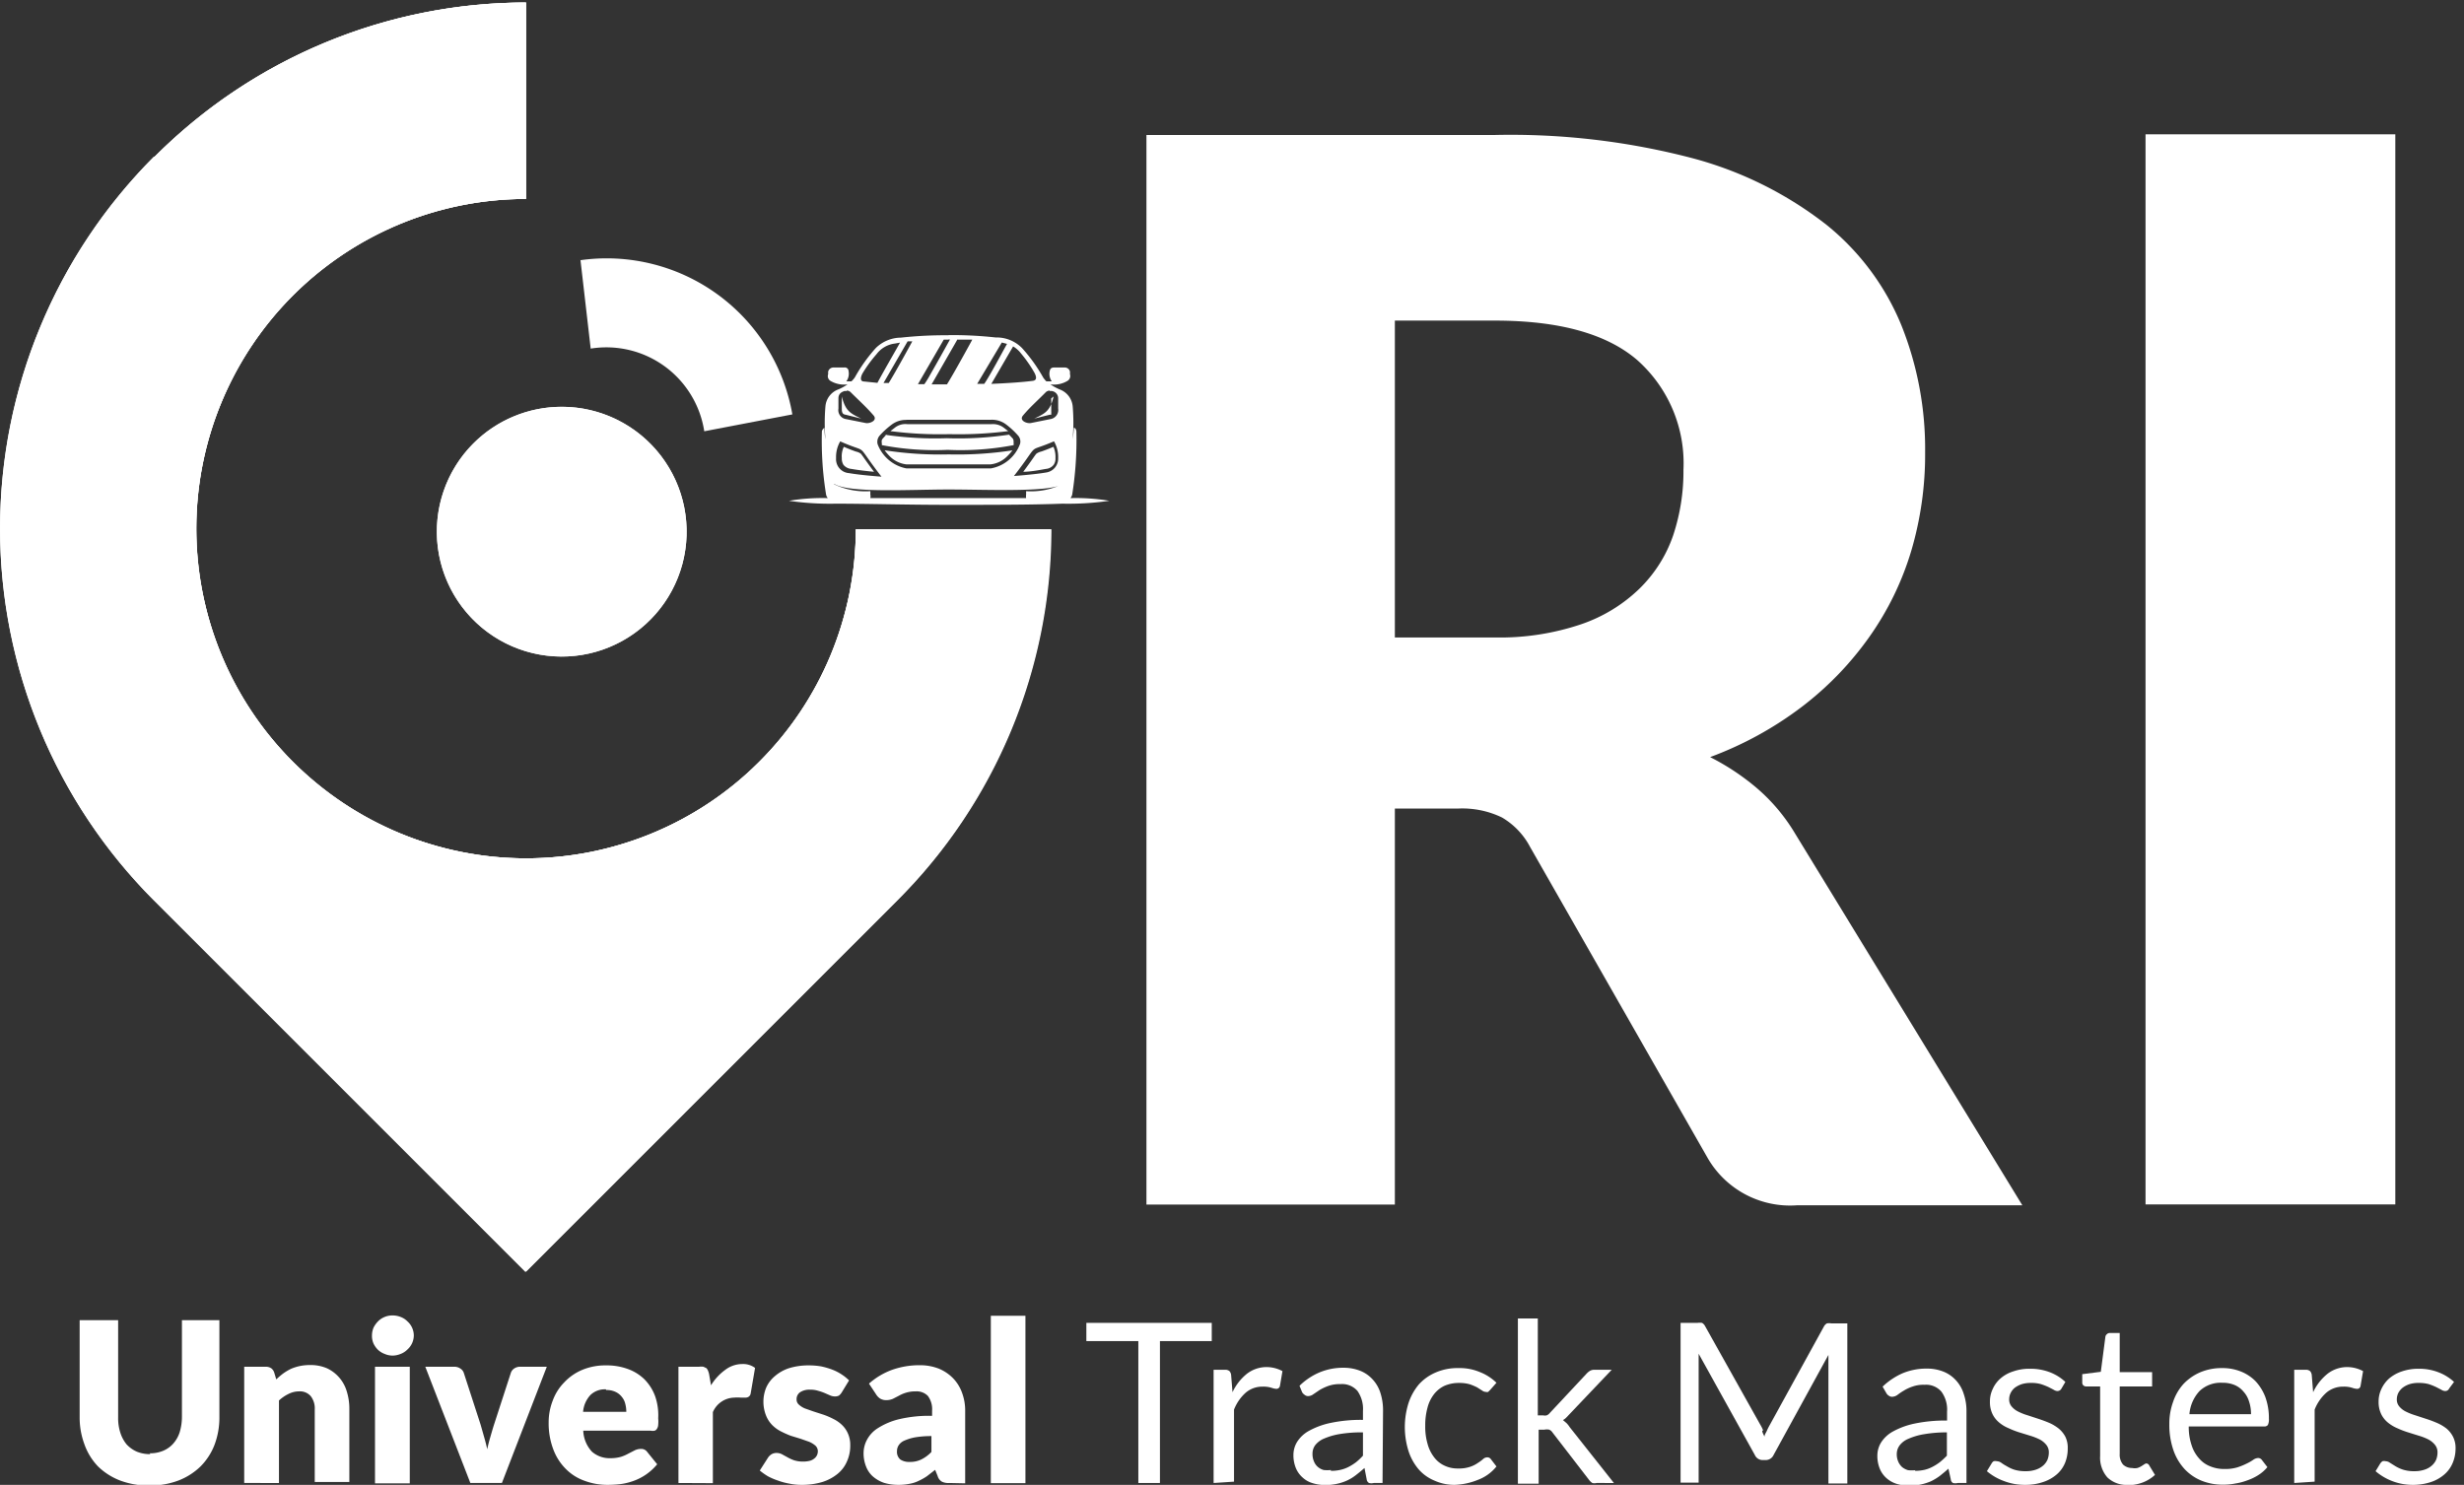 <svg id="Layer_1" data-name="Layer 1" xmlns="http://www.w3.org/2000/svg" xmlns:xlink="http://www.w3.org/1999/xlink" viewBox="0 0 146 88"><rect x="0" y="0" width="146" height="88" fill="#333333" stroke="none"/><defs><style>.cls-1,.cls-3{fill:#fff;}.cls-2{clip-path:url(#clip-path);}.cls-3{fill-rule:evenodd;}.cls-4{clip-path:url(#clip-path-2);}</style><clipPath id="clip-path"><path class="cls-1" d="M28.05,26.28a7.4,7.4,0,1,0,5.24-2.17,7.4,7.4,0,0,0-5.24,2.17"/></clipPath><clipPath id="clip-path-2"><path class="cls-1" d="M9.13,9.28a31.19,31.19,0,0,0,0,44.09l22,22,22-22a31.12,31.12,0,0,0,9.13-22H50.71A19.54,19.54,0,1,1,31.17,11.79V.15a31.07,31.07,0,0,0-22,9.13"/></clipPath></defs><path class="cls-1" d="M28.05,26.28a7.4,7.4,0,1,0,5.24-2.17,7.4,7.4,0,0,0-5.24,2.17"/><g class="cls-2"><rect class="cls-1" x="25.15" y="23.39" width="16.26" height="16.26"/></g><path class="cls-3" d="M45,45.14A19.54,19.54,0,1,1,31.17,11.79V.15a31.18,31.18,0,0,0-22,53.22l22,22,22-22a31.12,31.12,0,0,0,9.13-22H50.71A19.45,19.45,0,0,1,45,45.14"/><path class="cls-1" d="M9.13,9.28a31.19,31.19,0,0,0,0,44.09l22,22,22-22a31.12,31.12,0,0,0,9.13-22H50.71A19.54,19.54,0,1,1,31.17,11.79V.15a31.07,31.07,0,0,0-22,9.13"/><g class="cls-4"><rect class="cls-1" x="-3.04" y="0.15" width="65.39" height="75.26"/></g><path class="cls-3" d="M34.39,15.37,35,20.66a5.87,5.87,0,0,1,6.73,4.9l5.22-1a11.17,11.17,0,0,0-12.56-9.14"/><path class="cls-1" d="M56.21,19.87a23.77,23.77,0,0,0-2.83.14,2.15,2.15,0,0,0-1.49.62,9.57,9.57,0,0,0-1.24,1.74,1.5,1.5,0,0,1-.2.23h-.3a.78.78,0,0,0,.13-.61.22.22,0,0,0-.26-.21s-.43,0-.64,0a.32.32,0,0,0-.31.25l0,.15a.33.33,0,0,0,.15.4,1.58,1.58,0,0,0,1,.2,3,3,0,0,1-.55.3,1.17,1.17,0,0,0-.76,1,11.39,11.39,0,0,0,0,1.94c-.05-.21-.06-.69-.07-.67s-.15.12-.14.25a19.79,19.79,0,0,0,.25,3.72.47.47,0,0,0,.1.2,12,12,0,0,0-2.3.16,16.85,16.85,0,0,0,2.78.17c1.78,0,4.19.07,6.71.07s4.93,0,6.71-.07a16.85,16.85,0,0,0,2.78-.17,12.13,12.13,0,0,0-2.3-.16.62.62,0,0,0,.1-.2,20.68,20.68,0,0,0,.25-3.72c0-.13-.06-.24-.15-.25a5.46,5.46,0,0,1-.07.67,11.42,11.42,0,0,0,0-1.94,1.18,1.18,0,0,0-.77-1,3.35,3.35,0,0,1-.55-.3,1.57,1.57,0,0,0,1-.2.34.34,0,0,0,.16-.4c0-.05,0-.15,0-.15a.31.31,0,0,0-.3-.25c-.21,0-.64,0-.64,0-.2,0-.24.11-.26.21a.78.78,0,0,0,.12.61H62a1.45,1.45,0,0,1-.19-.23,9.53,9.53,0,0,0-1.25-1.74A2.11,2.11,0,0,0,59,20a23.59,23.59,0,0,0-2.82-.14m0,.26h.11s-.69,1.25-1.17,2.08a5.64,5.64,0,0,1-.35.57h0l-.38,0,1.53-2.64h.27m.52,0,.9,0c-.05.1-1.13,2.07-1.5,2.65H55.2l1.38-2.4.12-.21Zm-2.63.06c-.1.18-1,1.84-1.42,2.51l-.31,0,1.43-2.47.3,0m-.74.06c-.17.31-1,1.74-1.35,2.4l-.78-.08c-.29,0-.2-.29-.11-.47A7.74,7.74,0,0,1,51.93,21a1.6,1.6,0,0,1,1.1-.64l.33-.06m6,0h0l.31.08c-.31.55-1,1.86-1.35,2.37l-.42,0Zm.67.23a1.62,1.62,0,0,1,.47.42,7.6,7.6,0,0,1,.8,1.15c.09.18.18.43-.1.47-.61.08-1.5.14-2.46.18Zm-9.85,2.62a.31.31,0,0,1,.22.09c.46.46.94.89,1.36,1.38.26.3-.23.5-.47.45l-1.15-.23a.54.54,0,0,1-.46-.63l0-.6c0-.22.11-.35.34-.43a.28.28,0,0,1,.13,0m12.07,0a.28.28,0,0,1,.13,0,.43.43,0,0,1,.35.43l0,.6a.55.55,0,0,1-.47.63l-1.14.23c-.25.05-.73-.15-.47-.45.41-.49.9-.92,1.35-1.38a.35.35,0,0,1,.22-.09m-12.31.35v.74c0,.3.12.32.23.34l.92.23c-.66-.32-.93-.45-1.15-1.31m12.55,0c-.21.86-.49,1-1.15,1.31l.92-.23h.09l0,0h0l0,0,0,0v-.09a.28.28,0,0,0,0-.09v-.79Zm-8.75,1.38h5a1.38,1.38,0,0,1,.9.25,4.75,4.75,0,0,1,.75.69.53.53,0,0,1,.11.49,2.26,2.26,0,0,1-1.73,1.45h-5A2.28,2.28,0,0,1,52,26.32a.56.56,0,0,1,.11-.49,4.79,4.79,0,0,1,.76-.69,1.38,1.38,0,0,1,.9-.25m0,.25a1,1,0,0,0-.75.21l-.26.2a22.75,22.75,0,0,0,3.49.18,23,23,0,0,0,3.49-.18l-.26-.2a1.06,1.06,0,0,0-.75-.21h-5Zm-1.24.62a2.39,2.39,0,0,0-.22.23c-.07.08-.08.12-.06.29a.64.64,0,0,1,0,.1l0,0a16.79,16.79,0,0,0,3.91.28,16.62,16.62,0,0,0,3.9-.28l0,0a.27.27,0,0,0,0-.1c0-.17,0-.21-.05-.29l-.22-.23,0,0a20.15,20.15,0,0,1-3.69.21,20.36,20.36,0,0,1-3.7-.21l0,0m-2.61.4c1.83.81.76-.08,2.44,2.09,0,0-1.25-.09-1.92-.21a.83.83,0,0,1-.77-.89,1.85,1.85,0,0,1,.25-1m12.66,0a1.85,1.85,0,0,1,.25,1A.83.83,0,0,1,62,28c-.67.12-1.92.21-1.92.21,1.68-2.17.61-1.28,2.45-2.09M50,26.48a1.28,1.28,0,0,0-.12.67.7.7,0,0,0,.1.4.68.68,0,0,0,.47.24c.39.07.91.13,1.34.17-.54-.72-.71-1-.79-1.08a.84.84,0,0,0-.29-.12c-.14-.05-.39-.14-.71-.28m12.42,0c-.33.14-.57.23-.72.28a.86.86,0,0,0-.28.12c-.08.07-.25.36-.79,1.08.42,0,.95-.1,1.34-.17a.65.65,0,0,0,.46-.24.63.63,0,0,0,.11-.4,1.52,1.52,0,0,0-.12-.67m-10,.21a2.73,2.73,0,0,0,.28.33,1.65,1.65,0,0,0,1,.5h5a1.63,1.63,0,0,0,1-.5,2.86,2.86,0,0,0,.29-.33,21.55,21.55,0,0,1-3.77.24,21.44,21.44,0,0,1-3.77-.24m-3,2c.9.54,4.48.32,6.76.32s6,.18,6.75-.32a4.27,4.27,0,0,1-2.16.42v.2a.78.78,0,0,0,0,.21c-1.41,0-3,0-4.61,0s-3.21,0-4.62,0a.53.53,0,0,0,0-.21v-.2a4.29,4.29,0,0,1-2.17-.42"/><path class="cls-1" d="M8.87,86.13a2,2,0,0,0,.8-.15,1.65,1.65,0,0,0,.6-.43,1.88,1.88,0,0,0,.38-.68,3.17,3.17,0,0,0,.13-.91V78.24H13V84a4.54,4.54,0,0,1-.29,1.63,3.68,3.68,0,0,1-.83,1.28,3.86,3.86,0,0,1-1.3.83,4.72,4.72,0,0,1-1.73.3,4.77,4.77,0,0,1-1.74-.3,3.86,3.86,0,0,1-1.3-.83A3.65,3.65,0,0,1,5,85.59,4.54,4.54,0,0,1,4.72,84V78.24H7V84a2.82,2.82,0,0,0,.13.91,2.07,2.07,0,0,0,.37.69,1.84,1.84,0,0,0,.6.43,2.09,2.09,0,0,0,.81.15"/><path class="cls-1" d="M14.47,87.89V81h1.27a.58.58,0,0,1,.33.09.51.51,0,0,1,.18.26l.12.4a4.47,4.47,0,0,1,.41-.35,3.35,3.35,0,0,1,.45-.27,2.74,2.74,0,0,1,.53-.17,2.87,2.87,0,0,1,.61-.06,2.44,2.44,0,0,1,1,.19,2.19,2.19,0,0,1,1.18,1.38,3.44,3.44,0,0,1,.15,1v4.36H18.65V83.53a1.18,1.18,0,0,0-.24-.79.84.84,0,0,0-.68-.28,1.39,1.39,0,0,0-.63.15,2.31,2.31,0,0,0-.57.39v4.89Z"/><path class="cls-1" d="M24.52,79.14a1.15,1.15,0,0,1-.1.46,1.17,1.17,0,0,1-.28.38,1.11,1.11,0,0,1-.4.26,1.29,1.29,0,0,1-.48.1,1.2,1.2,0,0,1-.47-.1A1.16,1.16,0,0,1,22.4,80a1.31,1.31,0,0,1-.27-.38,1.14,1.14,0,0,1-.09-.46,1.27,1.27,0,0,1,.09-.47,1.46,1.46,0,0,1,.27-.38,1.16,1.16,0,0,1,.39-.26,1.19,1.19,0,0,1,.47-.09,1.28,1.28,0,0,1,.48.09,1.11,1.11,0,0,1,.4.26,1.13,1.13,0,0,1,.38.85m-.24,8.75H22.22V81h2.06Z"/><path class="cls-1" d="M29.74,87.89H27.87L25.2,81h1.71a.62.62,0,0,1,.37.11.48.48,0,0,1,.2.25l1,3.08.21.74c.07.24.13.47.18.71.05-.24.11-.47.18-.71s.14-.49.22-.74l1-3.08a.51.51,0,0,1,.19-.25.61.61,0,0,1,.35-.11H32.4Z"/><path class="cls-1" d="M35.94,80.92a3.6,3.6,0,0,1,1.25.21,2.73,2.73,0,0,1,1,.62,2.8,2.8,0,0,1,.63,1A3.45,3.45,0,0,1,39,84.06a2,2,0,0,1,0,.38.45.45,0,0,1-.07.23.24.24,0,0,1-.14.12.53.53,0,0,1-.23,0h-4a1.93,1.93,0,0,0,.52,1.25,1.59,1.59,0,0,0,1.09.38,2.22,2.22,0,0,0,.62-.08,2.45,2.45,0,0,0,.46-.2l.37-.19a.86.86,0,0,1,.36-.08.43.43,0,0,1,.37.18l.59.73a3.21,3.21,0,0,1-1.44,1,3.58,3.58,0,0,1-.77.18A6.57,6.57,0,0,1,36,88a3.85,3.85,0,0,1-1.36-.24,2.93,2.93,0,0,1-1.1-.69,3.23,3.23,0,0,1-.75-1.16,4.35,4.35,0,0,1-.28-1.6,3.53,3.53,0,0,1,.24-1.3,3,3,0,0,1,.68-1.08,3.11,3.11,0,0,1,1.06-.74,3.56,3.56,0,0,1,1.42-.27m0,1.42a1.23,1.23,0,0,0-.92.33,1.66,1.66,0,0,0-.44,1h2.56a1.84,1.84,0,0,0-.06-.47,1,1,0,0,0-.21-.42,1,1,0,0,0-.37-.29,1.22,1.22,0,0,0-.56-.11"/><path class="cls-1" d="M40.2,87.89V81h1.22a1,1,0,0,1,.26,0l.17.08a.4.4,0,0,1,.1.15,1,1,0,0,1,.07.23l.11.64a3.16,3.16,0,0,1,.85-.92,1.67,1.67,0,0,1,1-.34,1.19,1.19,0,0,1,.76.23l-.26,1.51a.29.29,0,0,1-.11.19.33.33,0,0,1-.21.06l-.27,0a2,2,0,0,0-.38,0,1.41,1.41,0,0,0-1.27.86v4.21Z"/><path class="cls-1" d="M49.87,82.53a.73.73,0,0,1-.16.18.52.52,0,0,1-.23.05.72.72,0,0,1-.29-.06l-.32-.14a2.8,2.8,0,0,0-.38-.13,1.43,1.43,0,0,0-.48-.07,1,1,0,0,0-.6.15.49.49,0,0,0-.21.42.4.4,0,0,0,.13.31,1.24,1.24,0,0,0,.36.23l.51.18.59.19a4.23,4.23,0,0,1,.58.25,2,2,0,0,1,.51.35,1.57,1.57,0,0,1,.36.51,1.66,1.66,0,0,1,.14.71,2.23,2.23,0,0,1-.19.94,1.92,1.92,0,0,1-.55.74,2.73,2.73,0,0,1-.91.49,4.22,4.22,0,0,1-1.24.17,3.33,3.33,0,0,1-.7-.07,3.77,3.77,0,0,1-.68-.18,3.73,3.73,0,0,1-.61-.26,3.69,3.69,0,0,1-.48-.34l.48-.75a.7.7,0,0,1,.21-.21.57.57,0,0,1,.31-.08.69.69,0,0,1,.32.08l.31.17a2.38,2.38,0,0,0,.39.18,1.71,1.71,0,0,0,.56.08,1.56,1.56,0,0,0,.4-.05.71.71,0,0,0,.26-.14.53.53,0,0,0,.15-.19.59.59,0,0,0,.05-.22.46.46,0,0,0-.14-.34,1.46,1.46,0,0,0-.37-.23l-.51-.18-.59-.18a6,6,0,0,1-.58-.26,2,2,0,0,1-.52-.38,1.69,1.69,0,0,1-.36-.56,2.22,2.22,0,0,1,0-1.63,1.88,1.88,0,0,1,.51-.69,2.44,2.44,0,0,1,.84-.48,3.9,3.9,0,0,1,1.2-.17,4.37,4.37,0,0,1,.72.06,4.45,4.45,0,0,1,.65.19,2.84,2.84,0,0,1,.55.28,2.73,2.73,0,0,1,.45.36Z"/><path class="cls-1" d="M56.25,87.89a.86.86,0,0,1-.44-.08.56.56,0,0,1-.25-.33l-.15-.37-.49.38a3.53,3.53,0,0,1-.5.28,2,2,0,0,1-.54.17,3.16,3.16,0,0,1-.64.06,2.93,2.93,0,0,1-.86-.12,2,2,0,0,1-.65-.37,1.49,1.49,0,0,1-.41-.59,2.1,2.1,0,0,1-.15-.82,1.67,1.67,0,0,1,.19-.75,1.82,1.82,0,0,1,.64-.7,4.16,4.16,0,0,1,1.23-.53,7.67,7.67,0,0,1,2-.21v-.3a1.32,1.32,0,0,0-.25-.88.92.92,0,0,0-.71-.27,1.91,1.91,0,0,0-.59.08,2,2,0,0,0-.42.18l-.35.18a1,1,0,0,1-.41.08.69.69,0,0,1-.36-.1.85.85,0,0,1-.24-.26L51.49,82a4.24,4.24,0,0,1,1.38-.82,4.85,4.85,0,0,1,1.63-.27,3.06,3.06,0,0,1,1.12.2,2.54,2.54,0,0,1,.85.57,2.4,2.4,0,0,1,.53.85,3,3,0,0,1,.19,1.09v4.29Zm-2.36-1.25a1.49,1.49,0,0,0,.69-.14,2.12,2.12,0,0,0,.61-.45v-.94a5.69,5.69,0,0,0-1,.08,2.93,2.93,0,0,0-.63.2.75.75,0,0,0-.32.28.63.63,0,0,0-.09.33.59.59,0,0,0,.2.5.94.94,0,0,0,.56.14"/><rect class="cls-1" x="58.71" y="77.98" width="2.05" height="9.92"/><polygon class="cls-1" points="71.8 78.4 71.8 79.48 68.73 79.48 68.73 87.89 67.45 87.89 67.45 79.48 64.37 79.48 64.37 78.4 71.8 78.4"/><path class="cls-1" d="M71.91,87.89V81.18h.67a.38.38,0,0,1,.27.08.42.42,0,0,1,.1.25l.08,1a3.07,3.07,0,0,1,.85-1.09,1.9,1.9,0,0,1,1.19-.4,2,2,0,0,1,.92.24l-.15.88a.21.21,0,0,1-.21.17,1,1,0,0,1-.28-.06,1.57,1.57,0,0,0-.54-.07,1.5,1.5,0,0,0-1,.36,2.63,2.63,0,0,0-.69,1v4.27Z"/><path class="cls-1" d="M81.92,87.89H81.4a.59.59,0,0,1-.28,0,.28.28,0,0,1-.14-.22L80.85,87c-.18.16-.35.3-.52.43a2.58,2.58,0,0,1-.53.32,2.72,2.72,0,0,1-.59.19,3,3,0,0,1-.7.07,2.48,2.48,0,0,1-.73-.11,1.48,1.48,0,0,1-.59-.33,1.51,1.51,0,0,1-.4-.55,2,2,0,0,1-.15-.8,1.48,1.48,0,0,1,.22-.77,1.93,1.93,0,0,1,.7-.65,4.59,4.59,0,0,1,1.28-.47,8.7,8.7,0,0,1,1.92-.18v-.53a1.85,1.85,0,0,0-.33-1.19,1.2,1.2,0,0,0-1-.4,2,2,0,0,0-.73.11,3,3,0,0,0-.51.24l-.37.25a.53.53,0,0,1-.31.11.31.31,0,0,1-.2-.07.54.54,0,0,1-.15-.15L77,82.13a3.82,3.82,0,0,1,1.2-.8,3.63,3.63,0,0,1,1.42-.27,2.67,2.67,0,0,1,1,.19,2,2,0,0,1,.73.52,2.09,2.09,0,0,1,.45.8,3.37,3.37,0,0,1,.15,1Zm-3.06-.72a2.49,2.49,0,0,0,.57-.06,2.05,2.05,0,0,0,.49-.18,3,3,0,0,0,.44-.28,3.55,3.55,0,0,0,.4-.38V84.89a7.8,7.8,0,0,0-1.38.1,4,4,0,0,0-.93.27,1.29,1.29,0,0,0-.52.39.84.84,0,0,0-.16.51,1.08,1.08,0,0,0,.09.46.82.82,0,0,0,.23.32.92.92,0,0,0,.34.18,2,2,0,0,0,.43,0"/><path class="cls-1" d="M88.29,82.38l-.11.11a.27.27,0,0,1-.15,0,.37.37,0,0,1-.21-.08l-.3-.19a3.73,3.73,0,0,0-.43-.18,2.25,2.25,0,0,0-.63-.08,2.14,2.14,0,0,0-.87.17,1.73,1.73,0,0,0-.63.51,2.2,2.2,0,0,0-.38.8,3.9,3.9,0,0,0-.13,1.06,3.62,3.62,0,0,0,.14,1.08,2.25,2.25,0,0,0,.39.79,1.6,1.6,0,0,0,.61.49,1.78,1.78,0,0,0,.81.17,2.06,2.06,0,0,0,.71-.1,1.79,1.79,0,0,0,.46-.23,2.27,2.27,0,0,0,.31-.23.36.36,0,0,1,.24-.1.25.25,0,0,1,.22.11l.33.43a2.54,2.54,0,0,1-1.09.79A4,4,0,0,1,86.2,88,2.85,2.85,0,0,1,85,87.75a2.5,2.5,0,0,1-.94-.67A3.17,3.17,0,0,1,83.46,86a4.73,4.73,0,0,1,0-2.85,3.36,3.36,0,0,1,.61-1.1,2.85,2.85,0,0,1,1-.71,3.25,3.25,0,0,1,1.35-.26,3.06,3.06,0,0,1,1.25.23,2.94,2.94,0,0,1,1,.64Z"/><path class="cls-1" d="M91.12,78.14v5.74h.31a.48.48,0,0,0,.22,0,.48.48,0,0,0,.19-.15L94,81.42a1,1,0,0,1,.2-.17.5.5,0,0,1,.26-.07H95.5L93,83.81l-.19.2a.75.75,0,0,1-.2.15l.22.19a1.54,1.54,0,0,1,.18.23l2.62,3.31H94.6a.51.51,0,0,1-.25,0,.79.79,0,0,1-.19-.18L92,84.91a.48.48,0,0,0-.2-.18.71.71,0,0,0-.29,0h-.34v3.2H89.94V78.14Z"/><path class="cls-1" d="M104.42,84.8c0,.11.09.23.13.35,0-.12.09-.24.14-.35a3.59,3.59,0,0,1,.17-.34l3.21-5.84a.47.47,0,0,1,.18-.19.88.88,0,0,1,.26,0h.95v9.49h-1.12V80.62c0-.11,0-.21,0-.32l-3.25,5.93a.51.51,0,0,1-.46.3h-.19a.5.5,0,0,1-.46-.3l-3.33-6,0,.33c0,.11,0,.22,0,.31v7H99.58V78.4h1a1,1,0,0,1,.27,0,.47.47,0,0,1,.18.19l3.27,5.84a2.16,2.16,0,0,1,.17.34"/><path class="cls-1" d="M116.52,87.89H116a.61.61,0,0,1-.28,0,.27.27,0,0,1-.13-.22l-.14-.63c-.17.16-.35.3-.51.43a3.25,3.25,0,0,1-.53.32,3.23,3.23,0,0,1-1.3.26,2.48,2.48,0,0,1-.73-.11,1.63,1.63,0,0,1-.59-.33,1.51,1.51,0,0,1-.4-.55,2,2,0,0,1-.15-.8,1.48,1.48,0,0,1,.22-.77,1.93,1.93,0,0,1,.7-.65,4.59,4.59,0,0,1,1.28-.47,8.86,8.86,0,0,1,1.93-.18v-.53a1.8,1.8,0,0,0-.34-1.19,1.2,1.2,0,0,0-1-.4,1.91,1.91,0,0,0-.72.11,2.43,2.43,0,0,0-.51.24,3.36,3.36,0,0,0-.37.25.58.58,0,0,1-.31.11.31.31,0,0,1-.21-.07.4.4,0,0,1-.14-.15l-.22-.38a4.06,4.06,0,0,1,1.2-.8,3.68,3.68,0,0,1,1.43-.27,2.62,2.62,0,0,1,1,.19,2,2,0,0,1,.73.52,2.09,2.09,0,0,1,.45.8,3.09,3.09,0,0,1,.16,1Zm-3.06-.72a2.62,2.62,0,0,0,.57-.06,2,2,0,0,0,.48-.18,3,3,0,0,0,.44-.28,4.73,4.73,0,0,0,.41-.38V84.89A7.85,7.85,0,0,0,114,85a3.78,3.78,0,0,0-.92.27,1.22,1.22,0,0,0-.52.39.85.85,0,0,0-.17.51,1.08,1.08,0,0,0,.09.46.94.94,0,0,0,.23.32,1,1,0,0,0,.35.18,1.88,1.88,0,0,0,.43,0"/><path class="cls-1" d="M122.15,82.29a.27.27,0,0,1-.25.15.46.46,0,0,1-.22-.08l-.31-.16a4.1,4.1,0,0,0-.44-.17,2,2,0,0,0-.59-.07,1.81,1.81,0,0,0-.54.07,1.58,1.58,0,0,0-.41.21.93.93,0,0,0-.25.31.85.85,0,0,0-.09.38.63.63,0,0,0,.15.43,1.19,1.19,0,0,0,.39.3,3.27,3.27,0,0,0,.56.22l.64.21c.21.07.43.15.64.24a2.51,2.51,0,0,1,.55.33,1.6,1.6,0,0,1,.4.49,1.47,1.47,0,0,1,.14.69,2.2,2.2,0,0,1-.16.86,1.82,1.82,0,0,1-.49.68,2.38,2.38,0,0,1-.8.45A3.22,3.22,0,0,1,120,88a3.42,3.42,0,0,1-1.27-.23,3.29,3.29,0,0,1-1-.58l.28-.46a.37.37,0,0,1,.12-.13.38.38,0,0,1,.19,0,.48.48,0,0,1,.26.09,2.61,2.61,0,0,0,.32.2,2.09,2.09,0,0,0,.45.21,2.2,2.2,0,0,0,.68.09,1.8,1.8,0,0,0,.6-.09,1.27,1.27,0,0,0,.43-.24,1,1,0,0,0,.26-.35,1.16,1.16,0,0,0,.08-.42.69.69,0,0,0-.15-.46,1.24,1.24,0,0,0-.39-.32,3.63,3.63,0,0,0-.56-.22l-.65-.2a5,5,0,0,1-.64-.25,2.09,2.09,0,0,1-.56-.34,1.5,1.5,0,0,1-.39-.5,1.65,1.65,0,0,1-.15-.74,1.69,1.69,0,0,1,.16-.73,1.77,1.77,0,0,1,.46-.63,2.09,2.09,0,0,1,.75-.42,2.86,2.86,0,0,1,1-.16,3.19,3.19,0,0,1,1.19.21,2.81,2.81,0,0,1,.91.57Z"/><path class="cls-1" d="M126.09,88a1.63,1.63,0,0,1-1.22-.44,1.77,1.77,0,0,1-.43-1.28V82.17h-.81a.28.28,0,0,1-.18-.06.24.24,0,0,1-.07-.2v-.47l1.1-.14.27-2.07a.24.24,0,0,1,.09-.16A.24.24,0,0,1,125,79h.6v2.32h1.92v.85h-1.92v4a.9.9,0,0,0,.2.63.76.76,0,0,0,.53.2.77.77,0,0,0,.32,0,1.08,1.08,0,0,0,.24-.11l.17-.11a.28.28,0,0,1,.12-.05.21.21,0,0,1,.17.12l.34.56a2.25,2.25,0,0,1-.73.45,2.5,2.5,0,0,1-.89.16"/><path class="cls-1" d="M131.65,81.08a2.9,2.9,0,0,1,1.12.2,2.5,2.5,0,0,1,.88.58,2.87,2.87,0,0,1,.58.94,3.66,3.66,0,0,1,.21,1.28.77.77,0,0,1-.06.37.26.26,0,0,1-.23.09h-4.46a3.36,3.36,0,0,0,.17,1.11,2.12,2.12,0,0,0,.44.78,1.63,1.63,0,0,0,.66.47,2.13,2.13,0,0,0,.86.16,2.46,2.46,0,0,0,.76-.1,3.8,3.8,0,0,0,.56-.23,2.56,2.56,0,0,0,.38-.22.53.53,0,0,1,.27-.1.27.27,0,0,1,.23.11l.33.43a2.29,2.29,0,0,1-.52.46,3.1,3.1,0,0,1-.66.32,3.47,3.47,0,0,1-.72.19,3.61,3.61,0,0,1-.73.07,3.35,3.35,0,0,1-1.28-.24,2.84,2.84,0,0,1-1-.69,3.17,3.17,0,0,1-.66-1.12,4.57,4.57,0,0,1-.24-1.54,3.75,3.75,0,0,1,.22-1.31,3,3,0,0,1,.61-1.06,3,3,0,0,1,1-.7,3.26,3.26,0,0,1,1.31-.25m0,.87a1.82,1.82,0,0,0-1.35.49,2.29,2.29,0,0,0-.6,1.37h3.65a2.29,2.29,0,0,0-.12-.76,1.51,1.51,0,0,0-.33-.58,1.38,1.38,0,0,0-.53-.39,1.81,1.81,0,0,0-.72-.13"/><path class="cls-1" d="M135.94,87.89V81.18h.67a.38.38,0,0,1,.27.08.42.42,0,0,1,.1.25l.08,1a3.07,3.07,0,0,1,.85-1.09,1.9,1.9,0,0,1,1.19-.4,2,2,0,0,1,.92.24l-.15.88a.2.2,0,0,1-.21.17,1.08,1.08,0,0,1-.28-.06,1.57,1.57,0,0,0-.54-.07,1.52,1.52,0,0,0-1,.36,2.63,2.63,0,0,0-.69,1v4.27Z"/><path class="cls-1" d="M145.12,82.29a.25.25,0,0,1-.24.15.46.46,0,0,1-.23-.08l-.31-.16a3.86,3.86,0,0,0-.43-.17,2.15,2.15,0,0,0-.6-.07,1.7,1.7,0,0,0-.53.07,1.43,1.43,0,0,0-.41.21,1,1,0,0,0-.26.31.85.85,0,0,0-.09.38.63.63,0,0,0,.15.43,1.19,1.19,0,0,0,.39.3,3.63,3.63,0,0,0,.56.22l.64.21c.22.07.43.15.64.24a2.58,2.58,0,0,1,.56.33,1.57,1.57,0,0,1,.39.49,1.47,1.47,0,0,1,.15.69,2.2,2.2,0,0,1-.17.86,1.82,1.82,0,0,1-.49.68,2.33,2.33,0,0,1-.79.45A3.33,3.33,0,0,1,143,88a3.38,3.38,0,0,1-2.24-.81l.28-.46a.53.53,0,0,1,.13-.13.34.34,0,0,1,.19,0,.45.45,0,0,1,.25.09l.32.2a2.19,2.19,0,0,0,.46.21,2.13,2.13,0,0,0,.67.09,1.8,1.8,0,0,0,.6-.09,1.18,1.18,0,0,0,.43-.24,1,1,0,0,0,.26-.35,1.16,1.16,0,0,0,.08-.42.69.69,0,0,0-.15-.46,1.24,1.24,0,0,0-.39-.32,3.27,3.27,0,0,0-.56-.22l-.64-.2a5.12,5.12,0,0,1-.65-.25,2.26,2.26,0,0,1-.56-.34,1.5,1.5,0,0,1-.39-.5,1.65,1.65,0,0,1-.15-.74,1.69,1.69,0,0,1,.16-.73,1.9,1.9,0,0,1,.46-.63,2.28,2.28,0,0,1,.75-.42,3,3,0,0,1,1-.16,3.14,3.14,0,0,1,1.18.21,2.86,2.86,0,0,1,.92.57Z"/><path class="cls-1" d="M82.65,47.92V71.39H67.93V8H88.57A42.48,42.48,0,0,1,100.3,9.38a22.09,22.09,0,0,1,7.92,3.94,14.87,14.87,0,0,1,4.46,6,19.73,19.73,0,0,1,1.39,7.49,20.14,20.14,0,0,1-.82,5.83,17.52,17.52,0,0,1-2.46,5.07,19,19,0,0,1-4,4.16,21.08,21.08,0,0,1-5.46,3,14.07,14.07,0,0,1,2.76,1.83,10.87,10.87,0,0,1,2.25,2.66l13.49,22.07H106.5a5.64,5.64,0,0,1-5.31-2.79L90.66,50.19A4.4,4.4,0,0,0,89,48.45a5.41,5.41,0,0,0-2.63-.53Zm0-10.14h5.92A15.08,15.08,0,0,0,93.68,37a9.24,9.24,0,0,0,3.46-2.11,8.06,8.06,0,0,0,2-3.16,12,12,0,0,0,.61-3.89A8.17,8.17,0,0,0,97,21.33Q94.28,19,88.57,19H82.65Z"/><rect class="cls-1" x="127.13" y="7.96" width="14.8" height="63.42"/></svg>